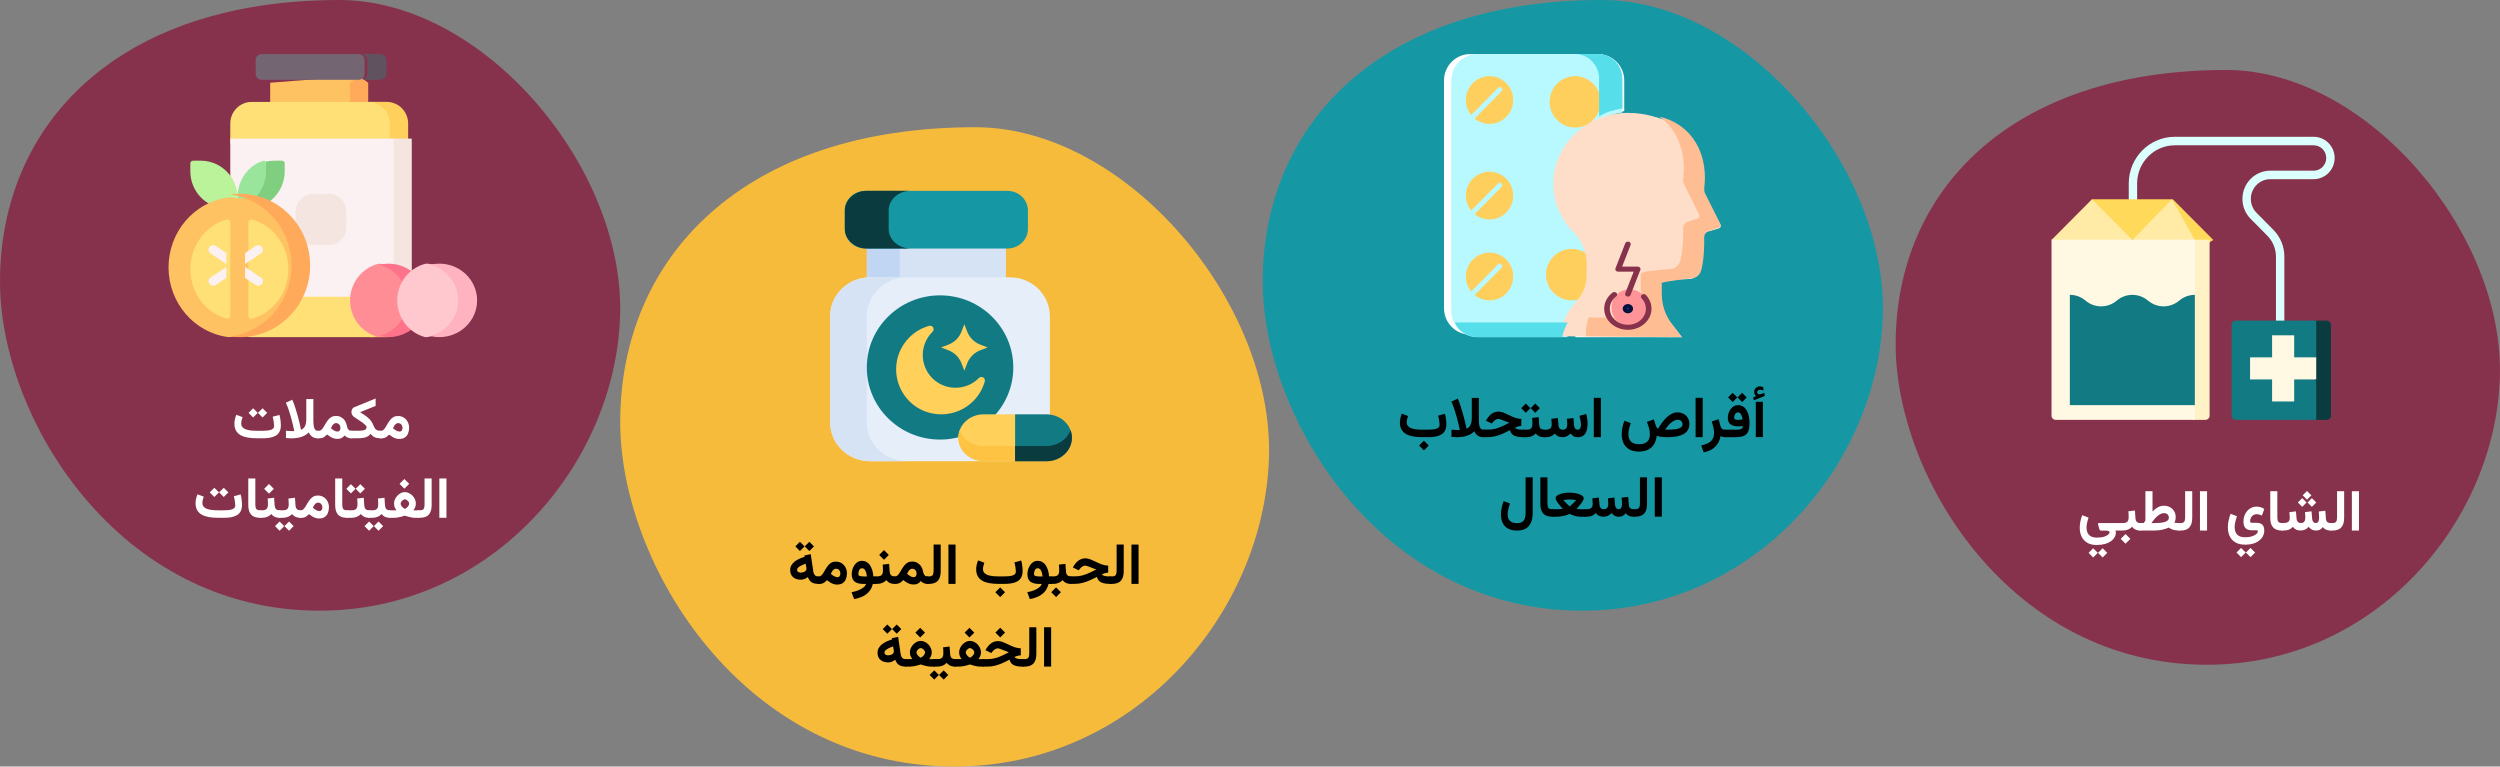 <?xml version="1.0" encoding="UTF-8"?>
<svg xmlns="http://www.w3.org/2000/svg" id="Ebene_1" version="1.1" viewBox="0 0 786 241">
  <rect x="0" y="0" width="786" height="241" fill="#808080" stroke="none"/>
  <defs>
    <style>
      .st0 {
        fill: #dbfffc;
      }

      .st1 {
        fill: #ffd05b;
      }

      .st2 {
        fill: #56dfeb;
      }

      .st3 {
        fill: #ffcf5e;
      }

      .st4 {
        fill: #b8f9ff;
      }

      .st5 {
        fill: #c0d6f2;
      }

      .st6 {
        fill: #ffc7ce;
      }

      .st7 {
        fill: #fff;
      }

      .st8 {
        fill: #ffb3c0;
      }

      .st9 {
        fill: #ff738a;
      }

      .st10 {
        fill: #ffd959;
      }

      .st11 {
        fill: #d5e3f4;
      }

      .st12 {
        fill: #ffeaa6;
      }

      .st13 {
        fill: #736572;
      }

      .st14 {
        fill: #1598a4;
      }

      .st15 {
        fill: #093b3f;
      }

      .st16 {
        fill: #615260;
      }

      .st17 {
        fill: #117a83;
      }

      .st18 {
        fill: #ffc344;
      }

      .st19 {
        fill: #ff8d95;
      }

      .st20 {
        fill: #ffd15b;
      }

      .st21 {
        fill: #fff2c7;
      }

      .st22 {
        fill: #ff9498;
      }

      .st23 {
        fill: #fcf1f2;
      }

      .st24 {
        fill: #e5eef9;
      }

      .st25 {
        fill: #ffe077;
      }

      .st26 {
        fill: #ffaa5a;
      }

      .st27 {
        fill: #9ae59c;
      }

      .st28 {
        fill: #fff8e3;
      }

      .st29 {
        fill: #01123f;
      }

      .st30 {
        fill: #f4e5e0;
      }

      .st31 {
        fill: #f7bb3c;
      }

      .st32 {
        fill: #baf39a;
      }

      .st33 {
        fill: #ffdec9;
      }

      .st34 {
        fill: #ffbd94;
      }

      .st35 {
        fill: #ffc263;
      }

      .st36 {
        fill: #87324c;
      }

      .st37 {
        fill: #80cf80;
      }
    </style>
  </defs>
  <g id="Group-3">
    <path id="Oval-Copy-4-4-Copy-4" class="st14" d="M497.44,192c54.27,0,93-46.05,94.52-92.65,1.52-46.6-42.78-99.35-88.26-99.35-69.74,0-106.7,39.05-106.7,88.56,0,43.07,37.25,103.44,100.44,103.44Z"></path>
    <g id="sore-throat-copy-2">
      <g id="Group">
        <path id="Path" class="st7" d="M535.65,56.11c0,.88-.14,2.41-.23,3.24-.06.6.06,1.19.34,1.72l5.15,9.57c.11.21.13.46.03.69-.09.22-.28.39-.51.46l-3.47,1c-.95.28-1.6,1.16-1.57,2.16.05,1.78.07,6.33-.98,10.15-.4,1.44-1.63,2.48-3.08,2.59-4.34.34-9.05.02-12.92-.89-.42-.1-.85.16-.95.59-.1.43.16.85.59.95,1.28.3,2.65.53,4.07.71v3.21c0,3.24,1.01,6.34,2.92,8.95l3.77,4.8h-33.53c.18-5.24,2.89-9.44,4.59-11.86,1.47-2.1,2.52-4.55,2.52-7.08v-3.81c0-3.67-1.34-7.09-3.76-9.65-3.92-4.14-6.08-9.56-6.08-15.27,0-12.21,9.89-22.15,22.04-22.15s21.05,8.01,21.05,19.94h0Z"></path>
        <path id="Path1" data-name="Path" class="st7" d="M454,25.28c0-4.56,3.69-8.28,8.24-8.28h40.18c4.54,0,8.24,3.71,8.24,8.28v9.43c0,.07.02.14.04.2-2.93.49-5.69,1.53-8.15,3,.96-1.3,1.57-2.81,1.75-4.43,0-.07,0-.14,0-.21.18-2.32-.5-4.59-1.94-6.42-1.52-1.93-3.69-3.16-6.13-3.45-5.02-.6-9.59,3.02-10.19,8.07-.34,2.89.7,5.63,2.59,7.55.01.02.02.03.03.05.02.02.04.02.05.04,1.35,1.34,3.12,2.28,5.13,2.57.05.02.1.03.15.03.33.04.66.05.99.05,1.15,0,2.29-.22,3.36-.64-4.53,4.33-7.36,10.43-7.36,17.19,0,6.12,2.31,11.93,6.52,16.37,1.2,1.27,2.09,2.78,2.65,4.44-1.32-.65-2.98-1-4.94-1h-.06c-5.06,0-9.18,4.14-9.18,9.22,0,4.57,3.25,8.4,7.69,9.1.07.02,1.26.27,2.69.27.1,0,.21-.01.32-.01-1.47,2.62-2.72,5.62-2.92,8.51h-31.51c-4.54,0-8.24-3.71-8.24-8.28V25.28h0Z"></path>
        <path id="Path2" data-name="Path" class="st7" d="M508.17,93.86c2.13-1.76,5.4-1.47,7.17.66,1.72,2.12,1.46,5.25-.63,7.04-2.11,1.81-5.3,1.56-7.1-.56-.87-1.03-1.3-2.34-1.19-3.68.11-1.35.73-2.57,1.75-3.45h0Z"></path>
        <path id="Path3" data-name="Path" class="st7" d="M498.68,83.78c-.31-.31-.81-.31-1.12,0l-8.33,8.37c-1.06-1.32-1.69-2.99-1.69-4.82,0-4.21,3.41-7.63,7.66-7.64h.05c2.35,0,4.26.58,5.38,1.64.01.01.03.02.05.03.09.62.15,1.24.15,1.88v3.81c0,2.2-.68,4.34-1.97,6.17-.39.55-.79,1.16-1.19,1.79-1.72.28-3.66-.12-3.72-.14-1.37-.22-2.59-.79-3.6-1.6l8.33-8.37c.31-.31.31-.81,0-1.12h0Z"></path>
        <path id="Path4" data-name="Path" class="st7" d="M498.98,28.69c-.31-.31-.81-.31-1.12,0l-8.63,8.67c-1.25-1.55-1.9-3.57-1.65-5.7.49-4.18,4.29-7.18,8.44-6.69,2.02.24,3.82,1.25,5.08,2.85,1.26,1.6,1.82,3.6,1.58,5.62,0,.06,0,.12,0,.18-.28,1.89-1.28,3.6-2.84,4.83-1.59,1.26-3.53,1.86-5.5,1.7-.03,0-.07-.01-.1-.02-1.48-.18-2.81-.78-3.89-1.66l8.63-8.67c.31-.31.31-.81,0-1.12h0Z"></path>
        <path id="Path5" data-name="Path" class="st7" d="M469.52,24.92c4.19,0,7.6,3.42,7.6,7.63s-3.41,7.64-7.6,7.64c-1.81,0-3.47-.64-4.78-1.71l8.63-8.67c.31-.31.31-.81,0-1.12-.31-.31-.81-.31-1.12,0l-8.63,8.67c-1.06-1.31-1.7-2.99-1.7-4.81,0-4.21,3.41-7.63,7.6-7.63h0Z"></path>
        <path id="Path6" data-name="Path" class="st7" d="M469.52,53.64c4.19,0,7.6,3.42,7.6,7.63s-3.41,7.64-7.6,7.64c-1.81,0-3.48-.64-4.78-1.71l8.63-8.67c.31-.31.31-.81,0-1.12-.31-.31-.81-.31-1.12,0l-8.63,8.67c-1.06-1.31-1.7-2.99-1.7-4.81,0-4.21,3.41-7.63,7.6-7.63Z"></path>
        <path id="Path7" data-name="Path" class="st7" d="M469.52,79.7c4.19,0,7.6,3.42,7.6,7.63s-3.41,7.64-7.6,7.64c-1.81,0-3.48-.64-4.78-1.71l8.63-8.67c.31-.31.31-.81,0-1.12-.31-.31-.81-.31-1.12,0l-8.63,8.67c-1.06-1.31-1.7-2.99-1.7-4.81,0-4.21,3.41-7.63,7.6-7.63Z"></path>
      </g>
      <path id="Path8" data-name="Path" class="st4" d="M456.29,25.28c0-4.56,3.7-8.28,8.24-8.28h37.28c4.55,0,8.24,3.71,8.24,8.28,0,0,.02,10.02.04,10.08-2.94.49-5.33,1.08-7.8,2.56-2.63,2.28-1.94,1.35-4.21,3.21-4.53,4.33-7.37,10.43-7.37,17.19,0,6.12,1.62,11.59,5.82,16.02,1.2,1.27,2.53,2.63,3.09,4.29,3.96,12.36-5.5,17.54-6.86,27.37h-28.24c-4.55,0-8.24-3.71-8.24-8.28V25.28Z"></path>
      <path id="Path9" data-name="Path" class="st3" d="M487.88,91.44c-.69-.84-1.21-1.82-1.52-2.9-.59-2.08-.33-4.27.74-6.15,1.07-1.89,2.81-3.25,4.92-3.84,4.34-1.21,9.15,1.41,8.64,5.59,0,.02.02.02.02.04,0,.07,0,.14,0,.21.53,2.1.2,4.27-.93,6.13-1.1,1.81-1.38,3.1-3.44,3.64-2.06.54-4.22.27-6.08-.76-.41-.23-.8-.49-1.16-.78l-1.2-1.18Z"></path>
      <path id="Path10" data-name="Path" class="st33" d="M534.16,55.55c0,.89-.15,2.43-.24,3.26-.06.6.06,1.2.36,1.73l5.47,9.62c.12.21.13.47.04.69-.1.22-.3.39-.54.46l-3.69,1.01c-1.01.28-1.7,1.17-1.66,2.17.06,1.79.07,6.37-1.04,10.21-.42,1.45-1.74,2.49-3.28,2.61-4.62.35-12.5,1.46-10.99,1.64v3.22c0,3.26,1.07,6.38,3.11,9.01l4.14,4.82-34.54-.27c-.65-6.2,3.31-9.49,5.12-11.93,1.57-2.11,2.4-4.58,2.4-7.12v-3.84c0-3.69-1.42-7.14-4-9.71-4.17-4.16-6.46-9.62-6.46-15.36,0-12.28,10.51-22.28,23.44-22.28s22.38,8.06,22.38,20.06h0Z"></path>
      <path id="Path11" data-name="Path" class="st3" d="M468.31,23.94c4.1,0,7.44,3.37,7.44,7.51s-3.34,7.51-7.44,7.51c-1.77,0-3.4-.63-4.68-1.68l8.45-8.54c.3-.3.3-.8,0-1.1-.3-.3-.79-.3-1.09,0l-8.45,8.54c-1.04-1.29-1.67-2.94-1.67-4.73,0-4.14,3.34-7.51,7.44-7.51h0Z"></path>
      <path id="Path12" data-name="Path" class="st3" d="M468.31,53.99c4.1,0,7.44,3.37,7.44,7.51s-3.34,7.51-7.44,7.51c-1.77,0-3.4-.63-4.68-1.68l8.45-8.54c.3-.3.3-.8,0-1.1-.3-.3-.79-.3-1.09,0l-8.45,8.54c-1.04-1.29-1.67-2.94-1.67-4.73,0-4.14,3.34-7.51,7.44-7.51Z"></path>
      <path id="Path13" data-name="Path" class="st3" d="M468.31,79.42c4.1,0,7.44,3.37,7.44,7.51s-3.34,7.51-7.44,7.51c-1.77,0-3.4-.63-4.68-1.68l8.45-8.54c.3-.3.3-.8,0-1.1-.3-.3-.79-.3-1.09,0l-8.45,8.54c-1.04-1.29-1.67-2.94-1.67-4.73,0-4.14,3.34-7.51,7.44-7.51Z"></path>
      <path id="Path14" data-name="Path" class="st3" d="M488.99,37.12c-.68-.84-1.19-1.82-1.49-2.9-.58-2.08-.33-4.26.72-6.15,1.05-1.89,2.76-3.25,4.82-3.83,4.26-1.21,8.7,1.3,9.91,5.59,0,.01.02.02.02.04,0,.07,0,.14,0,.21.52,2.1.2,4.27-.91,6.12-1.08,1.81-2.78,3.09-4.8,3.64-2.02.54-4.14.27-5.97-.76-.41-.23-.78-.49-1.13-.78l-1.18-1.18Z"></path>
      <path id="Path15" data-name="Path" class="st34" d="M540.91,70.47l-4.77-9.54c-.26-.53-.38-1.12-.32-1.71.08-.84.21-2.35.21-3.23,0-10.05-5.6-17.32-14.36-19.33,4.86,3.43,7.73,9.2,7.73,16.41,0,.88-.14,2.41-.22,3.23-.05.59.06,1.19.32,1.71l4.76,9.54c.11.21.12.46.04.69-.09.22-.26.38-.47.45l-3.21,1c-.88.28-1.47,1.16-1.45,2.15.05,1.77.06,6.32-.91,10.12-.36,1.43-1.51,2.47-2.86,2.58-4.01.35-9.44.67-9.57,1.63v3.19c0,3.23.5,4.69,1.42,6.56.97,1.74-.27,3.89-2.23,3.89h-15.54c-.63,1.63-1.01,3.56-.8,5.92l30.08.27-3.61-4.78c-.04-.06-.08-.12-.11-.18-.12-.18-.24-.37-.35-.56-.13-.22-.25-.44-.37-.66h0c-1.22-2.28-1.86-4.85-1.86-7.52v-3.19c-1.31-.18,5.55-1.28,9.57-1.63,1.34-.12,2.49-1.15,2.86-2.58.96-3.81.95-8.35.9-10.12-.03-.99.57-1.87,1.45-2.15l3.21-1c.22-.07.39-.24.47-.46.09-.22.08-.47-.03-.68h0Z"></path>
      <path id="Path16" data-name="Path" class="st2" d="M510.09,34.09c-2.68.46-4.87,1.01-7.12,2.38-.07.07-.14.12-.21.18,0-4.1-.02-11.95-.02-11.95,0-4.25-3.38-7.7-7.53-7.7h7.32c4.15,0,7.53,3.45,7.53,7.7,0,0,.02,9.32.03,9.39Z"></path>
      <path id="Path17" data-name="Path" class="st2" d="M492.92,101.38c-.81,1.43-1.46,2.94-1.74,4.62h-26.35c-3.5,0-6.47-1.95-7.39-4.62h35.49Z"></path>
      <path id="Path18" data-name="Path" class="st22" d="M508.66,92.29c2.42-2.02,6.14-1.68,8.15.76,1.96,2.44,1.66,6.04-.71,8.09-2.4,2.08-6.03,1.79-8.08-.65-.99-1.18-1.47-2.69-1.35-4.24.12-1.55.83-2.95,1.99-3.96h0Z"></path>
      <g id="Group1" data-name="Group">
        <g>
          <path id="Shape" class="st29" d="M511.81,98.5c-.9,0-1.63-.65-1.63-1.45s.73-1.45,1.63-1.45,1.63.65,1.63,1.45-.73,1.45-1.63,1.45ZM511.81,96.92c-.08,0-.15.06-.15.13s.07.13.15.13.15-.06.15-.13-.07-.13-.15-.13Z"></path>
          <path id="Path19" data-name="Path" class="st36" d="M511.81,103.69c-2.11,0-4.2-.79-5.67-2.33-2.67-2.78-2.29-6.98.83-9.36.37-.28.93-.24,1.25.09.32.33.27.83-.1,1.12-2.38,1.81-2.66,5.01-.63,7.13,2.03,2.12,5.62,2.37,7.99.56,2.38-1.81,2.66-5.01.63-7.13-.32-.33-.27-.83.1-1.12.37-.28.93-.24,1.25.09,2.66,2.79,2.29,6.98-.83,9.36-1.4,1.07-3.12,1.59-4.83,1.59h0Z"></path>
        </g>
        <path id="Path20" data-name="Path" class="st36" d="M511.81,93.26c-.1,0-.2-.01-.29-.04-.46-.14-.71-.59-.55-1.01l2.66-6.8h-4.89c-.29,0-.56-.12-.72-.33-.17-.21-.21-.48-.11-.72l3.07-7.87c.16-.41.67-.63,1.13-.49.46.14.71.59.55,1.01l-2.66,6.82h4.89c.29,0,.56.12.72.33.17.21.21.48.11.72l-3.07,7.85c-.13.33-.47.53-.84.53Z"></path>
      </g>
    </g>
  </g>
  <g id="Group-6">
    <path id="Oval-Copy-4-2-Copy-8" class="st31" d="M300.07,241c56.78,0,97.3-48.21,98.89-97,1.59-48.79-44.75-104-92.33-104-72.96,0-111.63,40.88-111.63,92.71,0,45.09,38.96,108.29,105.07,108.29Z"></path>
    <g id="sleeping-pills-copy-2">
      <polygon id="Path21" data-name="Path" class="st11" points="272.52 74.73 316.27 74.73 316.27 88.33 272.52 88.33 272.52 74.73"></polygon>
      <polygon id="Path22" data-name="Path" class="st5" points="272.52 74.73 282.88 74.73 282.88 88.33 272.52 88.33 272.52 74.73"></polygon>
      <path id="Path23" data-name="Path" class="st24" d="M317.58,87.2h-44.08c-6.91,0-12.51,5.48-12.51,12.24v33.32c0,6.76,5.6,12.24,12.51,12.24h44.08c6.91,0,12.51-5.48,12.51-12.24v-33.32c0-6.76-5.6-12.24-12.51-12.24Z"></path>
      <path id="Path24" data-name="Path" class="st11" d="M285.18,145h-11.52c-6.99,0-12.66-5.48-12.66-12.24v-33.32c0-6.76,5.67-12.24,12.66-12.24h11.52c-6.99,0-12.66,5.48-12.66,12.24v33.32c0,6.76,5.67,12.24,12.66,12.24Z"></path>
      <ellipse id="Oval" class="st17" cx="295.55" cy="115.53" rx="23.03" ry="22.67"></ellipse>
      <g id="Group2" data-name="Group">
        <path id="Path25" data-name="Path" class="st20" d="M319.15,130.27l3.1,8.31-3.1,6.42h-9.83c-2.21,0-4.22-.83-5.67-2.16-1.45-1.34-2.35-3.18-2.35-5.21,0-4.07,3.59-7.37,8.02-7.37h9.83Z"></path>
        <path id="Path26" data-name="Path" class="st18" d="M322.25,138.58l-3.1,6.42h-9.83c-2.21,0-4.22-.83-5.67-2.16-1.45-1.34-2.35-3.18-2.35-5.21,0-.83.15-1.63.43-2.38.4,1.07,1.06,2.04,1.92,2.83,1.45,1.33,3.46,2.16,5.67,2.16h9.83l2.1-4.35,1,2.69Z"></path>
        <path id="Path27" data-name="Path" class="st17" d="M328.98,145h-9.83v-14.73h9.83c2.21,0,4.22.82,5.67,2.16,1.45,1.33,2.35,3.17,2.35,5.21,0,4.07-3.59,7.37-8.02,7.37Z"></path>
        <path id="Path28" data-name="Path" class="st15" d="M337,137.63c0,4.07-3.59,7.37-8.02,7.37h-9.83v-4.76h9.83c3.52,0,6.51-2.09,7.59-4.99.28.75.43,1.55.43,2.38h0Z"></path>
      </g>
      <path id="Path29" data-name="Path" class="st14" d="M316.7,60h-44.62c-3.58,0-6.48,2.77-6.48,6.18v5.78c0,3.41,2.9,6.18,6.48,6.18h44.62c3.58,0,6.48-2.77,6.48-6.18v-5.78c0-3.41-2.9-6.18-6.48-6.18Z"></path>
      <path id="Path30" data-name="Path" class="st15" d="M286.33,78.13h-13.78c-3.83,0-6.94-2.77-6.94-6.18v-5.78c0-3.41,3.11-6.18,6.94-6.18h13.78c-3.83,0-6.94,2.77-6.94,6.18v5.78c0,3.41,3.11,6.18,6.94,6.18Z"></path>
      <g id="Group3" data-name="Group">
        <path id="Path31" data-name="Path" class="st20" d="M285.96,126.21c5.57,5.48,14.63,5.4,20.11-.18,1.74-1.77,2.92-3.88,3.54-6.11.31-1.1-1.05-1.88-1.85-1.07-.03.03-.06.06-.08.08-4.03,4.01-10.64,3.97-14.62-.09-3.95-4.02-3.93-10.48.07-14.48.02-.02.04-.04.06-.06.82-.8.03-2.16-1.07-1.85-2.28.63-4.43,1.84-6.22,3.63-5.57,5.56-5.54,14.59.07,20.12h0Z"></path>
        <path id="Path32" data-name="Path" class="st20" d="M308.19,110.13l2.32-.89-2.32-.89c-1.89-.73-3.38-2.21-4.11-4.1l-.89-2.32-.89,2.32c-.73,1.89-2.22,3.37-4.11,4.1l-2.32.89,2.32.89c1.89.73,3.38,2.21,4.11,4.1l.89,2.32.89-2.32c.73-1.89,2.22-3.37,4.11-4.1Z"></path>
      </g>
    </g>
  </g>
  <g id="Group-7">
    <path id="Oval-Copy-4-4-Copy-5" class="st36" d="M100.44,192c54.27,0,93-46.05,94.52-92.65C196.48,52.75,152.19,0,106.7,0,36.96,0,0,39.05,0,88.56c0,43.07,37.25,103.44,100.44,103.44Z"></path>
    <g id="vitamins-copy-2">
      <polygon id="Path33" data-name="Path" class="st35" points="111.08 23.94 84.95 26.02 84.95 32.26 111.08 34.34 113.48 29.7 111.08 23.94"></polygon>
      <polygon id="Path34" data-name="Path" class="st26" points="115.76 26.02 115.76 32.26 112.91 34.34 110.06 32.26 110.06 26.02 112.91 23.94 115.76 26.02"></polygon>
      <path id="Path35" data-name="Path" class="st25" d="M117.02,106h-37.89c-3.72,0-6.73-3.05-6.73-6.81l7.61-25.95-7.61-28.55v-5.84c0-3.76,3.01-6.81,6.73-6.81h37.89c3.72,0,6.73,3.05,6.73,6.81v60.35c0,3.76-3.01,6.81-6.73,6.81Z"></path>
      <path id="Path36" data-name="Path" class="st1" d="M128.32,38.84v5.84l-3.09,25.7,3.09,22.97v5.84c0,3.76-3.03,6.81-6.76,6.81h-5.79c3.73,0,6.76-3.05,6.76-6.81v-5.84l2.7-18.69-2.7-29.98v-5.84c0-3.76-3.03-6.81-6.76-6.81h5.79c3.73,0,6.76,3.05,6.76,6.81h0Z"></path>
      <polygon id="Path37" data-name="Path" class="st23" points="129.46 93.29 72.4 93.29 72.4 43.58 124.04 43.58 129.46 93.29"></polygon>
      <polygon id="Path38" data-name="Path" class="st30" points="123.75 43.58 129.46 43.58 129.46 93.29 123.75 93.29 123.75 43.58"></polygon>
      <path id="Path39" data-name="Path" class="st30" d="M103.28,77.1h-4.7c-3.11,0-5.64-2.56-5.64-5.71v-4.76c0-3.15,2.52-5.71,5.64-5.71h4.7c3.11,0,5.64,2.56,5.64,5.71v4.76c0,3.15-2.52,5.71-5.64,5.71h0Z"></path>
      <path id="Path40" data-name="Path" class="st32" d="M60.67,50.52h2.47c6.37,0,11.54,5.23,11.54,11.69v3.34h-3.3c-6.37,0-11.54-5.23-11.54-11.69v-2.5c0-.46.37-.83.82-.83h0Z"></path>
      <path id="Path41" data-name="Path" class="st27" d="M84.92,51.14c-.88,0-1.96-.62-1.96-.62-4.75,1.27-8.28,5.99-8.28,11.61v3.41h.72c5.99,0,9.55-5.35,9.55-11.95l-.03-2.46Z"></path>
      <path id="Path42" data-name="Path" class="st37" d="M89.52,51.36v2.5c0,6.45-5.17,11.69-11.54,11.69h-3.3v-.29c5.14-1.18,8.98-5.83,8.98-11.4v-2.5c0-.19-.06-.37-.17-.51.87-.21,1.79-.33,2.73-.33h2.47c.45,0,.82.37.82.84h0Z"></path>
      <path id="Path43" data-name="Path" class="st35" d="M74.93,105.67c-.97,0-2.36.43-3.3.31-10.52-1.44-18.64-10.71-18.64-21.93s8.12-20.5,18.64-21.94c.93-.13,2.09.21,3.06.21,11.87,0,19.39,9.5,19.39,21.72s-7.28,21.63-19.15,21.63Z"></path>
      <path id="Path44" data-name="Path" class="st26" d="M97.51,83.46c0,6.22-2.48,11.86-6.49,15.94-4.01,4.08-9.55,6.6-15.67,6.6-1,0-1.98-.07-2.94-.2,4.94-.67,9.37-2.99,12.73-6.4,4.01-4.08,6.49-9.71,6.49-15.94s-2.48-11.86-6.49-15.94c-3.36-3.41-7.78-5.74-12.73-6.4.96-.13,1.94-.2,2.94-.2,6.12,0,11.66,2.52,15.67,6.6,4.01,4.08,6.49,9.71,6.49,15.94h0Z"></path>
      <path id="Path45" data-name="Path" class="st13" d="M112.73,17h-30.45c-1.04,0-1.89.8-1.89,1.8v4.49c0,.99.85,1.8,1.89,1.8h30.45c1.04,0,1.89-.8,1.89-1.8v-4.49c0-.99-.85-1.8-1.89-1.8h0Z"></path>
      <path id="Path46" data-name="Path" class="st16" d="M121.47,18.8v4.49c0,.99-.89,1.8-2,1.8h-5.99c1.1,0,2-.81,2-1.8v-4.49c0-.99-.89-1.8-2-1.8h5.99c1.1,0,2,.81,2,1.8h0Z"></path>
      <path id="Path47" data-name="Path" class="st25" d="M59.85,84.62c0-4.45,1.71-8.47,4.49-11.39,1.89-1.98,4.26-3.45,6.92-4.18.58-.16,1.15.31,1.15.94v29.26c0,.63-.57,1.1-1.15.94-2.66-.74-5.03-2.2-6.92-4.18-2.77-2.91-4.49-6.94-4.49-11.39Z"></path>
      <path id="Path48" data-name="Path" class="st25" d="M90.66,84.62c0-4.45-1.71-8.47-4.49-11.39-1.89-1.98-4.26-3.45-6.92-4.18-.58-.16-1.15.31-1.15.94v29.26c0,.63.57,1.1,1.15.94,2.66-.74,5.03-2.2,6.92-4.18,2.77-2.91,4.49-6.94,4.49-11.39Z"></path>
      <path id="Path49" data-name="Path" class="st19" d="M121.89,105.34c-1.02,0-2.01.86-2.96.62-5.1-1.32-8.87-5.97-8.87-11.51s3.77-10.19,8.87-11.51c.95-.24,1.94.62,2.96.62,6.53,0,9.86,4.33,9.86,10.9s-3.32,10.9-9.86,10.9h0Z"></path>
      <path id="Path50" data-name="Path" class="st9" d="M134.02,94.44c0,3.19-1.33,6.08-3.48,8.17-2.15,2.09-5.12,3.38-8.39,3.38-1.02,0-2.02-.13-2.97-.36,2.08-.52,3.95-1.58,5.43-3.02,2.15-2.09,3.48-4.98,3.48-8.17s-1.33-6.08-3.48-8.17c-1.48-1.44-3.34-2.5-5.43-3.02.95-.24,1.94-.36,2.97-.36,3.28,0,6.24,1.29,8.39,3.38,2.15,2.09,3.48,4.98,3.48,8.17Z"></path>
      <path id="Path51" data-name="Path" class="st6" d="M133.63,105.98c-5.02-1.32-8.73-5.97-8.73-11.51s3.71-10.19,8.73-11.51c.93-.24,1.91.22,2.91.22,4.75.44,7.76,4.73,7.76,11.29-.19,10.02-9.74,11.76-10.67,11.51h0Z"></path>
      <path id="Path52" data-name="Path" class="st8" d="M150,94.44c0,3.19-1.33,6.08-3.48,8.17-2.15,2.09-5.12,3.38-8.39,3.38-1.02,0-2.02-.13-2.97-.36,2.08-.52,3.95-1.58,5.43-3.02,2.15-2.09,3.48-4.98,3.48-8.17s-1.33-6.08-3.48-8.17c-1.48-1.44-3.34-2.5-5.43-3.02.95-.24,1.94-.36,2.97-.36,3.28,0,6.24,1.29,8.39,3.38,2.15,2.09,3.48,4.98,3.48,8.17Z"></path>
      <g id="Group4" data-name="Group">
        <path id="Path53" data-name="Path" class="st23" d="M71.17,83.92v3.43l-3.3,2.21c-.26.17-.55.25-.84.25-.46,0-.92-.21-1.21-.6-.47-.64-.31-1.51.36-1.96l4.99-3.34Z"></path>
        <path id="Path54" data-name="Path" class="st23" d="M82.4,89.22c-.29.39-.74.6-1.21.6-.29,0-.58-.08-.84-.25l-3.3-2.21v-3.43l4.99,3.34c.67.44.83,1.32.36,1.96h0Z"></path>
        <path id="Path55" data-name="Path" class="st23" d="M82.04,79.66l-4.99,3.34v-3.43l3.3-2.21c.66-.45,1.58-.29,2.05.35.47.64.31,1.51-.36,1.96Z"></path>
        <path id="Path56" data-name="Path" class="st23" d="M71.17,79.57v3.43l-4.99-3.34c-.67-.44-.83-1.32-.36-1.96.46-.64,1.38-.79,2.05-.35l3.3,2.21Z"></path>
      </g>
    </g>
  </g>
  <g id="Group-2">
    <path id="Oval-Copy-4-Copy-2" class="st36" d="M693.86,209c52.88,0,90.62-44.85,92.1-90.24,1.48-45.39-41.68-96.76-86-96.76-67.96,0-103.97,38.03-103.97,86.25,0,41.94,36.29,100.75,97.86,100.75Z"></path>
    <g id="herbal-tea-copy-2">
      <path id="Path57" data-name="Path" class="st0" d="M718.19,101.95h-2.63v-21.24c0-2.49-.96-4.83-2.7-6.59l-5.27-5.33c-1.66-1.67-2.57-3.9-2.57-6.27,0-4.89,3.93-8.86,8.77-8.86h13.63c2.18,0,3.95-1.79,3.95-3.99s-1.77-3.99-3.95-3.99h-43.65c-6.54,0-11.86,5.38-11.86,11.98v6.66h-2.63v-6.66c0-8.08,6.5-14.65,14.49-14.65h43.65c3.63,0,6.59,2.99,6.59,6.66s-2.95,6.66-6.59,6.66h-13.63c-3.38,0-6.13,2.78-6.13,6.2,0,1.66.64,3.21,1.8,4.38l5.27,5.33c2.24,2.26,3.47,5.27,3.47,8.47v21.24Z"></path>
      <polygon id="Path58" data-name="Path" class="st10" points="657.71 62.65 683.14 62.65 683.14 75.36 657.71 75.36 657.71 62.65"></polygon>
      <polygon id="Path59" data-name="Path" class="st10" points="695.86 75.44 683.14 83.45 683.14 62.65 695.86 75.44"></polygon>
      <polygon id="Path60" data-name="Path" class="st12" points="682.85 62.65 690.08 75.44 682.85 83.45 670.43 75.44 682.85 62.65"></polygon>
      <polygon id="Path61" data-name="Path" class="st12" points="670.43 75.44 657.71 83.45 645 75.44 657.71 62.65 670.43 75.44"></polygon>
      <path id="Path62" data-name="Path" class="st21" d="M694.7,75.36v55.31c0,.73-.59,1.33-1.32,1.33h-3.96l-13.21-28.32,13.21-28.32h5.28Z"></path>
      <path id="Path63" data-name="Path" class="st28" d="M690.08,75.36v16.85l-7.89,17.24,7.89,17.24v5.31h-43.76c-.73,0-1.32-.59-1.32-1.33v-55.31h45.08Z"></path>
      <path id="Path64" data-name="Path" class="st17" d="M650.78,92.7c1.74,0,3.49.6,4.91,1.81,2.85,2.41,6.97,2.41,9.82,0s6.97-2.41,9.82,0c2.85,2.41,6.97,2.41,9.82,0,1.43-1.21,3.17-1.81,4.91-1.81v34.68h-39.3v-34.68Z"></path>
      <path id="Path65" data-name="Path" class="st15" d="M731.5,132h-4.05l-10.79-15.6,10.79-15.6h4.05c.74,0,1.35.58,1.35,1.3v28.61c0,.72-.6,1.3-1.35,1.3Z"></path>
      <path id="Path66" data-name="Path" class="st17" d="M728.22,132h-25.26c-.73,0-1.33-.58-1.33-1.3v-28.61c0-.72.6-1.3,1.33-1.3h25.26v12.14l-2.66,3.47,2.66,3.47v12.14Z"></path>
      <polygon id="Path67" data-name="Path" class="st28" points="728.22 112.35 721.29 112.35 721.29 105.42 714.35 105.42 714.35 112.35 707.42 112.35 707.42 119.29 714.35 119.29 714.35 126.22 721.29 126.22 721.29 119.29 728.22 119.29 728.22 112.35"></polygon>
    </g>
  </g>
  <g id="_الشاي-الطبي" data-name="الشاي-الطبي">
    <polygon id="Path68" data-name="Path" class="st7" points="741.66 154.44 739.43 154.44 739.43 166.8 741.66 166.8 741.66 154.44"></polygon>
    <path id="Path69" data-name="Path" class="st7" d="M732.63,164.45v2.36h.65c1.3,0,2.25-.34,2.84-1.01s.88-1.67.88-2.99v-8.37h-2.23v8.2c0,.59-.09,1.04-.27,1.35s-.58.46-1.21.46h-.66Z"></path>
    <path id="Shape1" data-name="Shape" class="st7" d="M725.33,154.36l-1.37,1.37,1.37,1.37,1.37-1.37-1.37-1.37ZM726.86,156.61l-1.37,1.37,1.37,1.37,1.37-1.37-1.37-1.37ZM723.81,156.61l-1.37,1.37,1.37,1.37,1.37-1.37-1.37-1.37ZM728.14,166.81c.52,0,.95-.1,1.3-.31s.64-.47.87-.8c.22.35.54.62.95.81s.9.29,1.45.29h.23v-2.36h-.25c-.31,0-.57-.06-.77-.17s-.36-.28-.47-.49-.17-.47-.19-.78l-.18-2.43-2.06.25c.03.36.05.73.07,1.09s.03.65.03.87c0,.32-.03.6-.1.85s-.17.45-.32.59-.34.22-.59.22c-.26,0-.48-.07-.65-.2s-.3-.31-.38-.53-.14-.46-.15-.72l-.18-2.23-2.06.25c.02.22.04.45.05.69s.03.45.04.64.01.33.01.42c0,.54-.11.95-.33,1.24s-.58.44-1.1.44c-.28,0-.52-.06-.71-.19s-.34-.3-.44-.52-.16-.46-.18-.73l-.18-2.23-2.06.25c.02.22.03.45.05.69l.04.63c.01.19.02.33.02.42,0,.63-.16,1.07-.47,1.31s-.81.36-1.47.36h-.63v2.36h.62c.7,0,1.29-.1,1.76-.31s.86-.49,1.18-.84c.25.35.57.63.96.84s.9.31,1.51.31c.5,0,.97-.11,1.4-.32s.79-.5,1.1-.85c.24.34.55.62.92.84s.83.33,1.35.33Z"></path>
    <path id="Path70" data-name="Path" class="st7" d="M713.77,154.44v8.36c0,1.35.3,2.35.89,3.01s1.53.99,2.8.99h.21v-2.36h-.21c-.58,0-.97-.14-1.17-.41s-.3-.74-.3-1.4v-8.19h-2.23Z"></path>
    <path id="Shape2" data-name="Shape" class="st7" d="M707.56,172.27l-1.45,1.44,1.45,1.46,1.45-1.46-1.45-1.44ZM704.59,172.27l-1.43,1.44,1.43,1.46,1.47-1.46-1.47-1.44ZM705.88,171.24c1.3,0,2.4-.2,3.29-.61s1.57-.94,2.03-1.62.69-1.41.69-2.21c0-.47-.08-.9-.23-1.26s-.41-.65-.78-.86-.88-.31-1.52-.31h-1.33c-.19,0-.33-.03-.44-.09s-.15-.18-.15-.35c0-.43.08-.82.25-1.16s.4-.61.72-.81.69-.3,1.12-.3c.24,0,.5.03.76.1s.55.18.85.33l.75-2.07c-.35-.25-.73-.44-1.14-.56s-.82-.18-1.23-.18c-.64,0-1.22.13-1.73.38s-.96.6-1.32,1.04-.65.94-.84,1.49-.29,1.14-.29,1.74.08,1.07.23,1.44.36.65.62.85.55.33.87.4.64.1.97.1h1.42c.15,0,.26.03.32.1s.09.15.09.26c0,.18-.08.37-.25.58s-.41.41-.74.6-.74.35-1.24.47-1.08.18-1.73.18c-.85,0-1.52-.14-2-.43s-.83-.67-1.03-1.15-.3-1.01-.3-1.58c0-.52.07-1.07.21-1.66s.31-1.19.52-1.79l-2-.77c-.28.71-.49,1.44-.64,2.17s-.22,1.44-.22,2.12c0,1.03.19,1.95.58,2.76s.98,1.46,1.78,1.94,1.84.72,3.11.72Z"></path>
    <polygon id="Path71" data-name="Path" class="st7" points="693.9 154.44 691.67 154.44 691.67 166.8 693.9 166.8 693.9 154.44"></polygon>
    <path id="Path72" data-name="Path" class="st7" d="M684.87,164.45v2.36h.65c1.3,0,2.25-.34,2.84-1.01s.88-1.67.88-2.99v-8.37h-2.23v8.2c0,.59-.09,1.04-.27,1.35s-.58.46-1.21.46h-.66Z"></path>
    <path id="Shape3" data-name="Shape" class="st7" d="M680.37,161.33c.44,0,.8.13,1.09.39s.43.61.43,1.03c0,.34-.12.63-.35.85s-.55.39-.97.52-.9.21-1.45.26-1.15.07-1.79.07h-.92c.28-.42.58-.82.9-1.2s.64-.71.98-.99.68-.51,1.03-.68.69-.25,1.04-.25ZM680.32,159.01c-.34,0-.67.04-.98.12s-.61.2-.9.36-.57.35-.85.57-.56.48-.84.76v-6.39h-2.23v9.22c-.09.13-.18.26-.26.39s-.17.26-.26.4h-1.28v2.36h4.54c.91,0,1.76-.09,2.54-.26s1.47-.39,2.05-.67c.36.26.79.48,1.29.65s1.1.27,1.81.27h.25v-2.36h-.25c-.21,0-.4,0-.57-.01s-.31-.02-.43-.03-.23-.03-.33-.04c.15-.23.25-.51.32-.85s.1-.64.1-.92c0-.69-.16-1.31-.48-1.85s-.76-.96-1.32-1.27-1.2-.46-1.93-.46Z"></path>
    <path id="Shape4" data-name="Shape" class="st7" d="M664.8,164.45v2.36h2.03v-2.36h-2.03ZM669.16,160.75c.03.3.05.61.07.92s.02.63.02.96c0,.61-.13,1.06-.39,1.36s-.72.45-1.38.45h-.83v2.36h.83c.55,0,1.08-.1,1.58-.31s.92-.5,1.26-.87c.18.24.39.44.63.62s.52.31.84.41.67.15,1.07.15h.19v-2.36h-.18c-.33,0-.6-.06-.81-.18s-.37-.3-.48-.53-.17-.5-.19-.8l-.17-2.43-2.06.25ZM668.27,167.9l-1.52,1.52,1.52,1.52,1.52-1.52-1.52-1.52Z"></path>
    <path id="Shape5" data-name="Shape" class="st7" d="M659.34,171.33c.94,0,1.78-.11,2.51-.32s1.35-.51,1.85-.87.88-.79,1.14-1.26.39-.96.39-1.47c0-.1,0-.19-.02-.27s-.04-.19-.09-.32h0v-2.36h-5.2c-.18,0-.28.04-.31.11s-.02.18.03.33l.34,1.27c.06.2.12.36.18.47s.2.18.43.18h1.36c.45,0,.78.05.99.14s.31.24.31.46c0,.16-.13.36-.4.62s-.69.48-1.27.68-1.33.3-2.25.3c-.85,0-1.52-.14-2-.43s-.83-.67-1.03-1.15-.3-1.01-.3-1.58c0-.42.05-.89.16-1.41s.27-1.09.48-1.71l-2-.77c-.28.73-.47,1.43-.59,2.1s-.18,1.29-.18,1.87c0,1.03.19,1.95.58,2.76s.98,1.46,1.78,1.94,1.84.72,3.11.72ZM661.07,172.37l-1.45,1.44,1.45,1.46,1.45-1.46-1.45-1.44ZM658.09,172.37l-1.43,1.44,1.43,1.46,1.47-1.46-1.47-1.44Z"></path>
  </g>
  <g id="_أقراص-استحلاب-السعال" data-name="أقراص-استحلاب-السعال">
    <path id="Shape6" data-name="Shape" d="M552.15,124.55l-.92.35.15.96,3.47-1.37-.14-.99-1.25.46s-.02.01-.04.01-.02,0-.04,0c-.31.04-.54,0-.69-.15s-.23-.29-.24-.46c0-.28.1-.48.3-.62s.42-.21.65-.21c.17,0,.34.02.5.06s.33.1.51.2v-1.01c-.18-.1-.36-.18-.52-.23s-.37-.08-.61-.08c-.46,0-.87.17-1.23.5s-.54.76-.54,1.28c0,.32.06.57.17.76s.27.37.47.54ZM554.25,126.33h-2.23v11.11h2.23v-11.11Z"></path>
    <path id="Shape7" data-name="Shape" d="M547.72,123.5l-1.45,1.44,1.45,1.46,1.45-1.46-1.45-1.44ZM544.74,123.5l-1.43,1.44,1.43,1.46,1.47-1.46-1.47-1.44ZM546.5,132.02c-.36,0-.67-.05-.91-.14s-.36-.3-.36-.63c0-.23.04-.47.13-.72s.22-.46.4-.63.4-.26.67-.26c.23,0,.42.07.59.21s.3.32.42.54.21.46.29.72.13.5.16.73c-.23.05-.46.09-.69.12s-.47.04-.7.04ZM545.55,135.09h-3.32v2.36h3.22c.8,0,1.49-.06,2.07-.18s1.06-.34,1.43-.66.65-.77.83-1.34.27-1.32.27-2.22c0-.69-.06-1.37-.19-2.05s-.34-1.28-.62-1.82-.65-.98-1.11-1.31-1.01-.49-1.67-.49c-.5,0-.96.12-1.36.35s-.74.55-1.02.94-.5.82-.64,1.29-.22.94-.22,1.41c0,.94.29,1.63.88,2.06s1.39.64,2.42.64c.25,0,.5-.01.75-.04s.48-.07.7-.12c0,.36-.09.62-.28.79s-.45.28-.8.33-.79.08-1.33.08Z"></path>
    <path id="Path73" data-name="Path" d="M542.32,137.45h.23v-2.36h-.33c-.39,0-.69-.12-.9-.37-.21-.24-.37-.57-.47-.97l-.5-1.96-2.19.72c.19.57.37,1.18.52,1.82s.23,1.23.23,1.75c0,.78-.16,1.43-.47,1.95s-.78.94-1.38,1.26-1.34.58-2.21.77l.8,2.16c1.04-.2,1.92-.54,2.66-1.01s1.32-1.06,1.76-1.76.73-1.49.87-2.36c.16.1.36.18.6.25s.5.1.79.1Z"></path>
    <polygon id="Path74" data-name="Path" points="535.33 125.08 533.1 125.08 533.1 137.44 535.33 137.44 535.33 125.08"></polygon>
    <path id="Shape8" data-name="Shape" d="M515.3,141.97c1.14,0,2.11-.2,2.9-.61s1.41-.98,1.86-1.73.71-1.62.8-2.62c.26.08.55.15.85.22s.63.12.99.16.76.06,1.19.06h.46c.98,0,1.88-.07,2.71-.22s1.55-.38,2.15-.7,1.08-.76,1.42-1.3.51-1.2.51-1.99c0-.69-.16-1.31-.48-1.85s-.76-.96-1.32-1.27-1.21-.46-1.93-.46c-.62,0-1.2.13-1.76.4s-1.09.63-1.59,1.1-.98,1.01-1.44,1.63-.9,1.28-1.32,1.98c-.16,0-.3-.12-.43-.35s-.24-.51-.34-.82l-.57-1.77-2.18.83c.24.58.45,1.2.65,1.87s.3,1.33.3,1.98c0,.59-.1,1.12-.31,1.59s-.56.85-1.06,1.13-1.18.42-2.05.42-1.52-.14-2-.43-.83-.67-1.03-1.15-.31-1.01-.31-1.59c0-.52.07-1.07.21-1.66s.31-1.18.52-1.79l-1.99-.77c-.27.72-.49,1.44-.63,2.17s-.22,1.44-.22,2.12c0,1.02.19,1.94.57,2.76s.98,1.47,1.78,1.95,1.84.72,3.1.72ZM527.47,131.97c.44,0,.8.13,1.09.39s.43.61.43,1.03c0,.34-.12.63-.35.85s-.55.39-.97.52-.9.21-1.45.26-1.15.07-1.79.07h-.91c.28-.42.58-.82.9-1.2s.64-.71.98-.99.68-.51,1.03-.68.69-.25,1.04-.25Z"></path>
    <polygon id="Path75" data-name="Path" points="503.32 125.08 501.09 125.08 501.09 137.44 503.32 137.44 503.32 125.08"></polygon>
    <path id="Path76" data-name="Path" d="M491.28,137.45c.5,0,.97-.11,1.4-.32s.79-.5,1.1-.84c.24.34.55.61.92.84s.82.33,1.36.33c.77,0,1.38-.2,1.83-.58s.77-.88.96-1.51.29-1.32.29-2.07c0-.52-.04-1.04-.11-1.57s-.18-1.05-.32-1.57l-2.13.56c.11.45.22.93.32,1.44s.15.97.15,1.36c0,.29-.03.55-.1.79s-.17.43-.32.57-.35.21-.59.21-.47-.07-.64-.2-.29-.31-.38-.53-.13-.46-.15-.71l-.18-2.23-2.06.26c.02.22.04.45.06.68s.03.45.04.64.01.33.01.42c0,.54-.11.95-.33,1.24s-.59.44-1.1.44c-.28,0-.52-.06-.71-.19s-.34-.3-.44-.52-.16-.47-.18-.74l-.18-2.23-2.06.26c.02.22.04.45.05.68s.03.45.04.64.02.33.02.42c0,.63-.16,1.07-.48,1.31s-.81.37-1.47.37h-.63v2.36h.62c.7,0,1.29-.1,1.76-.31s.86-.49,1.18-.85c.25.35.57.64.96.84s.9.31,1.51.31Z"></path>
    <path id="Shape9" data-name="Shape" d="M478.79,135.09v2.36h.62v-2.36h-.62ZM482.68,126.88l-1.45,1.44,1.45,1.46,1.45-1.46-1.45-1.44ZM479.71,126.88l-1.44,1.44,1.44,1.46,1.46-1.46-1.46-1.44ZM481.7,131.4c.03.3.05.61.07.92s.02.63.02.96c0,.61-.13,1.06-.39,1.36s-.72.45-1.38.45h-.83v2.36h.83c.55,0,1.08-.1,1.58-.31s.92-.5,1.26-.87c.18.24.39.44.63.62s.52.31.84.41.67.15,1.07.15h.19v-2.36h-.18c-.33,0-.6-.06-.81-.18s-.37-.3-.48-.53-.17-.5-.19-.8l-.17-2.43-2.06.25Z"></path>
    <path id="Path77" data-name="Path" d="M479.13,135.09h-.47c-.38,0-.74-.02-1.07-.06s-.61-.12-.83-.22-.36-.24-.42-.4c.38-.16.72-.28,1.03-.36s.61-.13.93-.16v-2.18c-.34-.02-.66-.06-.95-.11s-.59-.12-.9-.23-.66-.24-1.04-.4-.84-.38-1.36-.64c-.49-.24-.97-.45-1.45-.64s-.98-.28-1.5-.28c-.76,0-1.45.22-2.06.65s-1.12.99-1.52,1.65l-.34.56,1.85.9.42-.53c.18-.23.41-.44.71-.64s.61-.3.93-.3c.07,0,.16.01.28.04s.25.07.41.13.34.12.55.2c.2.07.44.16.69.26s.52.21.79.31.51.2.72.29c-.84.43-1.62.81-2.34,1.13s-1.42.57-2.12.75-1.44.26-2.23.26h-1.48v2.36h1.45c.82,0,1.62-.1,2.4-.3s1.54-.47,2.29-.8,1.49-.7,2.22-1.09c.15.52.38.94.72,1.27s.77.56,1.3.7,1.16.22,1.89.22h.51v-2.36Z"></path>
    <path id="Path78" data-name="Path" d="M461.06,134.75l-.12-.59c-.08-.39-.2-.92-.35-1.58s-.34-1.4-.57-2.22-.48-1.67-.76-2.54-.59-1.71-.93-2.5l-2.02.94c.34.76.65,1.55.93,2.38s.52,1.62.73,2.4.39,1.48.54,2.1.25,1.12.33,1.49l.11.55c-.09,0-.19.01-.29.01s-.22,0-.35,0c-.26,0-.57-.01-.91-.03s-.7-.05-1.06-.07v2.27c.31.02.61.05.9.07s.6.03.9.03c.78,0,1.5-.07,2.17-.21s1.28-.35,1.82-.63,1-.62,1.38-1.03c.16.37.37.7.63.98s.57.5.94.66.8.24,1.29.24h.33v-2.36h-.31c-.31,0-.57-.09-.76-.26s-.34-.42-.43-.72-.16-.65-.2-1.04-.05-.8-.05-1.22v-6.76h-2.22v6.29c0,.64-.06,1.19-.19,1.64s-.31.82-.55,1.1-.55.5-.92.64Z"></path>
    <path id="Shape10" data-name="Shape" d="M447.68,138.55l-1.52,1.52,1.52,1.52,1.52-1.52-1.52-1.52ZM448.94,137.45c.79,0,1.53-.05,2.22-.16s1.31-.31,1.85-.6.96-.7,1.26-1.24.46-1.24.46-2.11c0-.28-.02-.61-.05-1.01s-.09-.8-.15-1.2-.15-.75-.24-1.04l-2.13.57c.15.59.27,1.16.34,1.71s.11.96.11,1.22c0,.33-.11.6-.32.8s-.49.35-.85.45-.75.17-1.18.2-.87.05-1.31.05h-1.88c-.68,0-1.31-.04-1.89-.11s-1.09-.19-1.53-.36-.78-.41-1.02-.71-.36-.69-.36-1.16c0-.32.05-.66.14-1.01s.19-.66.29-.94l-1.97-.74c-.17.42-.31.86-.43,1.34s-.17.97-.17,1.47c0,.86.17,1.58.5,2.17s.81,1.05,1.42,1.41,1.35.6,2.2.76,1.79.23,2.82.23h1.86Z"></path>
    <polygon id="Path79" data-name="Path" points="522.49 150.08 520.26 150.08 520.26 162.44 522.49 162.44 522.49 150.08"></polygon>
    <path id="Path80" data-name="Path" d="M513.46,160.09v2.36h.65c1.3,0,2.25-.34,2.84-1.01s.88-1.67.88-2.99v-8.37h-2.23v8.2c0,.59-.09,1.04-.27,1.35s-.58.46-1.21.46h-.66Z"></path>
    <path id="Path81" data-name="Path" d="M508.97,162.45c.51,0,.95-.1,1.29-.31s.64-.47.88-.79c.22.34.54.61.95.81s.9.29,1.45.29h.23v-2.36h-.25c-.31,0-.57-.06-.77-.17s-.36-.28-.47-.5-.17-.48-.19-.78l-.18-2.43-2.06.25c.03.36.06.73.08,1.1s.03.66.03.87c0,.31-.03.6-.1.85s-.17.45-.32.59-.34.22-.59.22c-.26,0-.48-.07-.65-.2s-.3-.31-.38-.53-.14-.46-.16-.71l-.18-2.23-2.06.26c.02.22.04.45.06.68s.03.45.04.64.01.33.01.42c0,.54-.11.95-.33,1.24s-.59.44-1.1.44c-.28,0-.52-.06-.71-.19s-.34-.3-.44-.52-.16-.47-.18-.74l-.18-2.23-2.06.26c.02.22.04.45.05.68s.03.45.04.64.02.33.02.42c0,.63-.16,1.07-.48,1.31s-.81.37-1.47.37h-.63v2.36h.62c.7,0,1.29-.1,1.76-.31s.86-.49,1.18-.85c.25.35.57.64.96.84s.9.31,1.51.31c.5,0,.97-.11,1.4-.32s.79-.5,1.1-.84c.24.34.55.61.92.84s.83.33,1.36.33Z"></path>
    <path id="Shape11" data-name="Shape" d="M493.51,157.02c.29,0,.6.02.96.05s.71.09,1.07.18c-.2.23-.42.46-.65.69s-.45.45-.66.64-.38.35-.52.47l-.2.18-.33-.31c-.22-.2-.49-.46-.8-.76s-.6-.61-.87-.91c.36-.09.72-.15,1.07-.18s.67-.05.95-.05ZM493.5,154.88c-.46,0-.95.03-1.46.1s-.99.18-1.44.32-.82.33-1.1.56-.42.5-.42.82c0,.15.05.33.16.54s.24.44.41.69.35.49.55.74.4.48.6.7.38.41.55.57c-.2.05-.43.09-.71.12s-.54.04-.79.05-.45,0-.6,0h-1.38v2.36h1.37c.45,0,.94-.03,1.45-.1s1.02-.17,1.51-.3.92-.3,1.3-.49c.54.29,1.12.51,1.73.67s1.25.23,1.92.23h1.35v-2.36h-1.36c-.21,0-.44,0-.7-.03s-.51-.07-.78-.14c.16-.16.35-.34.55-.56s.4-.45.6-.7.39-.49.55-.73.3-.47.41-.69.15-.4.15-.55c0-.32-.14-.59-.43-.82s-.65-.42-1.1-.56-.93-.25-1.44-.32-1-.1-1.46-.1Z"></path>
    <path id="Path82" data-name="Path" d="M484.29,150.08v8.36c0,1.35.3,2.35.89,3.01s1.53.99,2.8.99h.21v-2.36h-.21c-.58,0-.97-.14-1.17-.41s-.3-.74-.3-1.4v-8.19h-2.23Z"></path>
    <path id="Path83" data-name="Path" d="M481.88,161.07v-10.99h-2.23v11.15c0,.69-.08,1.27-.24,1.76s-.44.85-.83,1.11-.92.38-1.6.38-1.24-.11-1.68-.32-.76-.53-.98-.94c-.21-.41-.32-.92-.32-1.51,0-.53.08-1.09.23-1.7.15-.61.32-1.17.51-1.7l-1.99-.77c-.26.66-.47,1.35-.62,2.07-.15.72-.23,1.41-.23,2.08,0,1.07.19,1.98.56,2.75.37.76.94,1.35,1.69,1.76s1.7.61,2.83.61,2.07-.22,2.79-.66,1.25-1.09,1.6-1.94.52-1.9.52-3.13Z"></path>
  </g>
  <g id="_الحبوب-المنومة-الخفي" data-name="الحبوب-المنومة-الخفي">
    <polygon id="Path84" data-name="Path" points="357.96 171.21 355.73 171.21 355.73 183.57 357.96 183.57 357.96 171.21"></polygon>
    <path id="Path85" data-name="Path" d="M348.93,181.22v2.36h.65c1.3,0,2.25-.34,2.84-1.01.59-.67.88-1.67.88-2.99v-8.37h-2.23v8.2c0,.59-.09,1.04-.27,1.35s-.58.46-1.21.46h-.66Z"></path>
    <path id="Path86" data-name="Path" d="M349.25,181.22h-.47c-.38,0-.74-.02-1.07-.06s-.61-.12-.83-.22-.36-.24-.42-.4c.38-.16.72-.28,1.03-.36s.61-.13.93-.16v-2.18c-.34-.02-.66-.06-.95-.11s-.59-.12-.9-.23-.66-.24-1.04-.4-.84-.38-1.36-.64c-.49-.24-.97-.45-1.45-.64s-.98-.28-1.5-.28c-.76,0-1.45.22-2.06.65s-1.12.99-1.52,1.65l-.34.56,1.85.9.42-.53c.18-.23.41-.44.71-.64s.61-.3.93-.3c.07,0,.16.01.28.04s.25.07.41.13.34.12.55.2c.2.07.44.16.69.26s.52.21.79.31.51.2.72.29c-.84.43-1.62.81-2.34,1.13s-1.42.57-2.12.75-1.44.26-2.23.26h-1.48v2.36h1.45c.82,0,1.62-.1,2.4-.3s1.54-.47,2.29-.8,1.49-.7,2.22-1.09c.15.52.38.94.72,1.27s.77.56,1.3.7,1.16.22,1.89.22h.51v-2.36Z"></path>
    <path id="Shape12" data-name="Shape" d="M330.22,181.22v2.36h.42v-2.36h-.42ZM332.03,184.67l-1.52,1.52,1.52,1.52,1.52-1.52-1.52-1.52ZM332.92,177.52c.03.3.05.61.07.92s.02.63.02.96c0,.61-.13,1.06-.39,1.36s-.72.45-1.38.45h-.83v2.36h.83c.55,0,1.08-.1,1.58-.31s.92-.5,1.26-.87c.18.24.39.44.63.62s.52.31.84.41.67.15,1.07.15h.19v-2.36h-.18c-.33,0-.6-.06-.81-.18s-.37-.3-.48-.53-.17-.5-.19-.8l-.17-2.43-2.06.25Z"></path>
    <path id="Shape13" data-name="Shape" d="M326.29,176.32c-.56,0-1.04.13-1.45.4s-.75.61-1.02,1.04-.47.88-.6,1.37-.2.95-.2,1.39c0,1.07.3,1.85.91,2.33s1.5.73,2.67.73h.93c-.14.42-.43.8-.86,1.14s-.96.63-1.59.88-1.33.44-2.1.59l.8,2.17c1.15-.22,2.13-.55,2.93-.97s1.44-.95,1.92-1.58.83-1.37,1.03-2.22h.89v-2.36h-.73c-.04-.66-.14-1.28-.31-1.87s-.4-1.11-.69-1.57-.66-.81-1.08-1.07-.91-.39-1.47-.39ZM326.57,181.22c-.45,0-.81-.05-1.08-.15s-.4-.31-.4-.64c0-.21.04-.46.11-.74s.19-.52.36-.73.4-.31.7-.31c.25,0,.46.08.64.23s.33.35.45.6.21.52.28.83.12.61.15.92h-1.21Z"></path>
    <path id="Shape14" data-name="Shape" d="M314.46,184.68l-1.52,1.52,1.52,1.52,1.52-1.52-1.52-1.52ZM315.72,183.58c.79,0,1.53-.05,2.22-.16s1.31-.31,1.85-.6.96-.7,1.26-1.24.46-1.24.46-2.11c0-.28-.02-.61-.05-1.01s-.09-.8-.15-1.2-.15-.75-.24-1.04l-2.13.57c.15.59.27,1.16.34,1.71s.11.96.11,1.22c0,.33-.11.6-.32.8s-.49.35-.85.45-.75.17-1.18.2-.87.05-1.31.05h-1.88c-.68,0-1.31-.04-1.89-.11-.58-.07-1.09-.19-1.53-.36s-.78-.41-1.02-.71-.36-.69-.36-1.16c0-.32.05-.66.14-1.01s.19-.66.29-.94l-1.97-.74c-.17.42-.31.86-.43,1.34s-.17.97-.17,1.47c0,.86.17,1.58.5,2.17s.81,1.05,1.42,1.41,1.35.6,2.2.76,1.79.23,2.82.23h1.86Z"></path>
    <polygon id="Path87" data-name="Path" points="300.42 171.21 298.19 171.21 298.19 183.57 300.42 183.57 300.42 171.21"></polygon>
    <path id="Path88" data-name="Path" d="M291.39,181.22v2.36h.65c1.3,0,2.25-.34,2.84-1.01s.88-1.67.88-2.99v-8.37h-2.23v8.2c0,.59-.09,1.04-.27,1.35s-.58.46-1.21.46h-.66Z"></path>
    <path id="Shape15" data-name="Shape" d="M281.44,183.58c.44,0,.81-.05,1.11-.16s.55-.25.77-.43.44-.38.66-.61c.34.27.68.51,1.03.72s.7.38,1.06.49.75.18,1.15.18c.52,0,.95-.09,1.31-.27s.68-.45.97-.82c.22.26.51.47.87.64s.73.25,1.11.25h.24v-2.36h-.23c-.19,0-.37-.05-.54-.15s-.32-.27-.45-.5-.23-.54-.3-.93c-.1-.58-.3-1.1-.6-1.56s-.69-.83-1.17-1.11-1.05-.41-1.7-.41c-.53,0-.99.11-1.38.34s-.73.51-1.01.87-.55.73-.78,1.13-.46.77-.67,1.13-.44.64-.68.87-.51.34-.82.34h-.32v2.36s.36,0,.36,0ZM286.8,178.81c.43,0,.77.15,1.01.44s.37.65.37,1.07c0,.32-.07.59-.22.81s-.39.33-.73.33c-.13,0-.29-.02-.46-.07s-.36-.13-.57-.24c-.15-.08-.32-.19-.49-.32s-.35-.28-.53-.45c.11-.23.24-.47.39-.71s.33-.45.53-.62.43-.25.68-.25Z"></path>
    <path id="Shape16" data-name="Shape" d="M277.51,177.52c.03.3.05.6.07.92s.02.63.02.96c0,.61-.13,1.06-.39,1.36s-.72.45-1.38.45h-.83v2.36h.83c.56,0,1.08-.1,1.58-.31s.92-.5,1.26-.87c.18.23.38.44.62.62s.52.31.83.41.67.15,1.07.15h.19v-2.36h-.18c-.33,0-.6-.06-.81-.18s-.37-.3-.48-.53-.17-.5-.19-.8l-.18-2.43-2.06.25ZM277.93,172.95l-1.52,1.52,1.52,1.52,1.52-1.52-1.52-1.52Z"></path>
    <path id="Shape17" data-name="Shape" d="M271.05,176.32c-.56,0-1.04.13-1.45.4s-.75.61-1.02,1.04-.47.88-.6,1.37-.2.95-.2,1.39c0,1.07.3,1.85.91,2.33s1.5.73,2.67.73h.93c-.14.42-.43.8-.86,1.14s-.96.63-1.59.88-1.33.44-2.1.59l.8,2.17c1.15-.22,2.13-.55,2.93-.97s1.44-.95,1.92-1.58.83-1.37,1.03-2.22h.89v-2.36h-.73c-.04-.66-.14-1.28-.31-1.87s-.4-1.11-.69-1.57-.66-.81-1.08-1.07-.91-.39-1.47-.39ZM271.34,181.22c-.45,0-.81-.05-1.08-.15s-.4-.31-.4-.64c0-.21.04-.46.11-.74s.19-.52.36-.73.4-.31.7-.31c.25,0,.46.08.64.23s.33.35.45.6.21.52.28.83.12.61.15.92h-1.21Z"></path>
    <path id="Shape18" data-name="Shape" d="M262.83,178.81c.43,0,.77.15,1.01.44.24.29.37.65.37,1.07,0,.32-.07.59-.22.81s-.39.33-.73.33c-.14,0-.3-.03-.49-.08-.18-.05-.38-.14-.6-.27-.14-.08-.3-.19-.46-.3s-.33-.26-.5-.42c.11-.23.24-.47.39-.71.15-.24.33-.45.53-.62.2-.17.43-.25.68-.25ZM263.25,183.78c.67,0,1.23-.15,1.68-.45s.79-.72,1.01-1.24.34-1.13.34-1.81-.14-1.28-.43-1.84-.69-1.02-1.22-1.36-1.15-.51-1.88-.51c-.53,0-.99.11-1.38.34-.39.22-.73.51-1.01.87s-.55.73-.78,1.13c-.23.4-.46.77-.67,1.13-.21.36-.44.64-.68.87-.24.22-.51.34-.82.34h-.33v2.36h.37c.44,0,.81-.05,1.11-.16s.55-.25.77-.43c.22-.18.44-.38.66-.61.34.27.68.51,1.03.72.34.21.7.38,1.06.49s.75.18,1.15.18Z"></path>
    <path id="Shape19" data-name="Shape" d="M254.46,170.34l-1.45,1.44,1.45,1.46,1.45-1.46-1.45-1.44ZM251.49,170.34l-1.43,1.44,1.43,1.46,1.47-1.46-1.47-1.44ZM257.13,183.58h.29v-2.36h-.25c-.44,0-.78-.14-1.01-.43s-.38-.6-.43-.96l-.83-5.6-1.99.4.06.42c-.61.19-1.19.41-1.74.66s-1.03.55-1.45.89-.75.73-.99,1.16-.36.92-.36,1.47c0,.99.32,1.74.95,2.26s1.42.77,2.37.77c.43,0,.82-.07,1.18-.21s.71-.35,1.07-.64c.15.47.36.87.63,1.19s.62.56,1.04.72.9.24,1.46.24ZM253.55,178.82c0,.27-.09.5-.28.68s-.42.32-.7.4-.57.13-.85.13c-.34,0-.61-.08-.82-.23s-.31-.37-.31-.65c0-.19.07-.38.22-.56s.35-.35.6-.51.55-.31.87-.46.67-.28,1.03-.4l.17,1.02c.02.11.04.21.05.31s.02.19.02.27Z"></path>
    <polygon id="Path89" data-name="Path" points="330.48 197.21 328.26 197.21 328.26 209.57 330.48 209.57 330.48 197.21"></polygon>
    <path id="Path90" data-name="Path" d="M321.46,207.22v2.36h.65c1.3,0,2.25-.34,2.84-1.01s.88-1.67.88-2.99v-8.37h-2.23v8.2c0,.59-.09,1.04-.27,1.35s-.58.46-1.21.46h-.66Z"></path>
    <path id="Shape20" data-name="Shape" d="M314.47,197.36l-1.52,1.52,1.52,1.52,1.52-1.52-1.52-1.52ZM321.78,207.21h-.47c-.38,0-.74-.02-1.07-.06s-.61-.11-.83-.22-.36-.24-.43-.4c.38-.16.72-.29,1.03-.36s.62-.13.93-.16v-2.18c-.34-.02-.66-.05-.95-.1s-.59-.12-.9-.22-.65-.23-1.04-.4-.84-.38-1.36-.64c-.49-.23-.97-.45-1.45-.63s-.98-.28-1.5-.28c-.76,0-1.45.22-2.06.65s-1.12.98-1.52,1.65l-.34.55,1.85.91.42-.53c.18-.23.41-.44.71-.65s.61-.3.94-.3c.07,0,.16.01.28.04s.25.07.41.13.34.12.55.21c.2.07.43.16.69.26s.52.21.79.31.51.21.73.3c-.84.43-1.62.81-2.34,1.13s-1.42.57-2.12.74c-.69.18-1.44.26-2.23.26h-1.48v2.36h1.45c.82,0,1.62-.1,2.4-.3.78-.2,1.54-.47,2.29-.8s1.49-.69,2.21-1.09c.15.52.39.94.72,1.27s.77.56,1.3.7,1.16.22,1.89.22h.51v-2.36Z"></path>
    <path id="Shape21" data-name="Shape" d="M304.8,197.38l-1.52,1.52,1.52,1.52,1.52-1.52-1.52-1.52ZM304.96,203.76c.19,0,.39.07.59.21s.39.31.54.51.23.4.23.59c0,.23-.07.46-.21.69s-.31.43-.52.61-.41.32-.62.43c-.18-.09-.37-.23-.58-.41s-.39-.39-.53-.61-.22-.45-.22-.68c0-.19.07-.39.22-.6s.32-.38.52-.52.4-.22.57-.22ZM308.42,205.08c0-.46-.1-.9-.29-1.32s-.45-.81-.78-1.15-.7-.61-1.12-.81-.84-.3-1.28-.3-.85.1-1.25.3-.77.47-1.09.82-.58.73-.77,1.15-.29.86-.29,1.3c0,.26.03.51.08.75s.14.47.25.7.25.46.42.69c-.13,0-.26.01-.36.01s-.21,0-.31,0h-1.58v2.36h1.51c.32,0,.68-.03,1.06-.09s.77-.14,1.17-.24.78-.22,1.15-.35c.36.12.74.24,1.12.34s.76.18,1.13.25.71.09,1.01.09h1.12v-2.36h-1.36c-.1,0-.21,0-.33,0,.17-.23.31-.46.43-.68s.2-.46.26-.69.09-.49.09-.75Z"></path>
    <path id="Shape22" data-name="Shape" d="M293.49,207.22v2.36h.7v-2.36h-.7ZM296.69,210.76l-1.45,1.44,1.45,1.46,1.45-1.46-1.45-1.44ZM293.72,210.76l-1.44,1.44,1.44,1.46,1.46-1.46-1.46-1.44ZM296.5,203.52c.03.3.05.61.07.92s.02.63.02.96c0,.61-.13,1.06-.39,1.36s-.72.45-1.38.45h-.83v2.36h.83c.55,0,1.08-.1,1.58-.31s.92-.5,1.26-.87c.18.24.39.44.63.62s.52.31.84.41.67.15,1.07.15h.19v-2.36h-.18c-.33,0-.6-.06-.81-.18s-.37-.3-.48-.53-.17-.5-.19-.8l-.17-2.43-2.06.25Z"></path>
    <path id="Shape23" data-name="Shape" d="M289.31,197.38l-1.52,1.52,1.52,1.52,1.52-1.52-1.52-1.52ZM289.47,203.76c.19,0,.39.07.59.21s.39.31.54.51.23.4.23.59c0,.23-.07.46-.21.69s-.31.43-.52.61-.41.32-.62.43c-.18-.09-.37-.23-.58-.41s-.39-.39-.53-.61-.22-.45-.22-.68c0-.19.07-.39.22-.6s.32-.38.52-.52.4-.22.57-.22ZM292.94,205.08c0-.46-.1-.9-.29-1.32s-.45-.81-.78-1.15-.7-.61-1.12-.81-.84-.3-1.28-.3-.85.1-1.25.3-.77.47-1.09.82-.58.73-.77,1.15-.29.86-.29,1.3c0,.26.03.51.08.75s.14.47.25.7.25.46.42.69c-.13,0-.26.01-.36.01s-.21,0-.31,0h-1.58v2.36h1.51c.32,0,.68-.03,1.06-.09s.77-.14,1.17-.24.78-.22,1.15-.35c.36.12.74.24,1.12.34s.76.18,1.13.25.71.09,1.01.09h1.12v-2.36h-1.36c-.1,0-.21,0-.33,0,.17-.23.31-.46.43-.68s.2-.46.26-.69.09-.49.09-.75Z"></path>
    <path id="Shape24" data-name="Shape" d="M281.93,196.34l-1.45,1.44,1.45,1.46,1.45-1.46-1.45-1.44ZM278.96,196.34l-1.43,1.44,1.43,1.46,1.47-1.46-1.47-1.44ZM284.6,209.58h.29v-2.36h-.25c-.44,0-.78-.14-1.01-.43s-.38-.6-.43-.96l-.83-5.6-1.99.4.06.42c-.61.19-1.19.41-1.74.66s-1.03.55-1.45.89-.75.73-.99,1.16-.36.92-.36,1.47c0,.99.32,1.74.95,2.26s1.42.77,2.37.77c.43,0,.82-.07,1.18-.21s.71-.35,1.07-.64c.15.47.36.87.63,1.19s.62.56,1.04.72.9.24,1.46.24ZM281.03,204.82c0,.27-.09.5-.28.68s-.42.32-.7.4-.57.13-.85.13c-.34,0-.61-.08-.82-.23s-.31-.37-.31-.65c0-.19.07-.38.22-.56s.35-.35.6-.51.55-.31.87-.46.67-.28,1.03-.4l.17,1.02c.02.11.04.21.05.31s.02.19.02.27Z"></path>
  </g>
  <g id="_مكملات-الفيتامينات" data-name="مكملات-الفيتامينات">
    <path id="Shape25" data-name="Shape" class="st7" d="M125.17,133.03c.43,0,.77.15,1.01.44s.37.65.37,1.07c0,.32-.07.59-.22.81s-.39.33-.73.33c-.14,0-.3-.03-.49-.08s-.38-.14-.6-.27c-.14-.08-.3-.19-.46-.3s-.33-.26-.5-.42c.11-.23.24-.47.39-.71s.33-.45.53-.62.43-.25.68-.25ZM125.59,138c.67,0,1.23-.15,1.68-.45s.79-.72,1.01-1.24.34-1.13.34-1.81-.14-1.28-.43-1.84-.69-1.02-1.22-1.36-1.15-.51-1.88-.51c-.53,0-.99.11-1.38.34s-.73.51-1.01.87-.55.73-.78,1.13-.46.77-.67,1.13-.44.64-.68.87-.51.34-.82.34h-.33v2.36h.37c.44,0,.81-.05,1.11-.16s.55-.25.77-.43.44-.38.66-.61c.34.27.68.51,1.03.72s.7.38,1.06.49.75.18,1.15.18Z"></path>
    <path id="Path91" data-name="Path" class="st7" d="M113.2,129.6l4.9-1.99v-2.33l-6.69,2.73c-.31.12-.54.32-.69.59s-.23.57-.23.89c0,.29.06.57.19.84s.3.49.53.67c.28.21.59.43.95.65s.71.46,1.07.7.69.47,1,.71.55.46.74.67.28.41.28.6c0,.3-.1.52-.31.68s-.53.27-.95.33-.96.09-1.62.09h-2.12v2.36h2.13c.77,0,1.4-.05,1.91-.14s.94-.24,1.3-.44.68-.48.97-.82c.34.5.74.86,1.22,1.07s1.06.32,1.75.32h.25v-2.36h-.25c-.42,0-.76-.06-1.02-.18s-.47-.31-.64-.58-.35-.62-.53-1.06c-.14-.35-.31-.67-.49-.96s-.39-.56-.62-.81-.5-.5-.79-.73-.63-.48-1-.72-.78-.51-1.23-.79Z"></path>
    <path id="Shape26" data-name="Shape" class="st7" d="M100.29,137.8c.44,0,.81-.05,1.11-.16s.55-.25.77-.43.44-.38.66-.61c.34.27.68.51,1.03.72s.7.38,1.06.49.75.18,1.15.18c.52,0,.95-.09,1.31-.27s.68-.45.97-.82c.22.26.51.47.87.64s.73.25,1.11.25h.24v-2.36h-.23c-.19,0-.37-.05-.54-.15s-.32-.27-.45-.5-.23-.54-.3-.93c-.1-.58-.3-1.1-.6-1.56s-.69-.83-1.17-1.11-1.05-.41-1.7-.41c-.53,0-.99.11-1.38.34s-.73.51-1.01.87-.55.73-.78,1.13-.46.77-.67,1.13-.44.64-.68.87-.51.34-.82.34h-.32v2.36s.36,0,.36,0ZM105.65,133.03c.43,0,.77.15,1.01.44s.37.65.37,1.07c0,.32-.07.59-.22.81s-.39.33-.73.33c-.13,0-.29-.02-.46-.07s-.36-.13-.57-.24c-.15-.08-.32-.19-.49-.32s-.35-.28-.53-.45c.11-.23.24-.47.39-.71s.33-.45.53-.62.43-.25.68-.25Z"></path>
    <path id="Path92" data-name="Path" class="st7" d="M94.63,135.1l-.12-.59c-.08-.39-.2-.92-.35-1.58s-.34-1.4-.57-2.22c-.22-.82-.48-1.67-.76-2.54s-.59-1.71-.93-2.5l-2.02.94c.34.76.65,1.55.93,2.38s.52,1.62.73,2.4.39,1.48.54,2.1.25,1.12.33,1.49l.11.55c-.09,0-.19.01-.29.01s-.22,0-.35,0c-.26,0-.57-.01-.91-.03s-.7-.05-1.06-.07v2.27c.31.02.61.05.9.07s.6.03.9.03c.78,0,1.5-.07,2.17-.21.67-.14,1.28-.35,1.82-.63s1-.62,1.38-1.03c.16.37.37.7.63.98s.57.5.94.66.8.24,1.29.24h.33v-2.36h-.31c-.31,0-.57-.09-.76-.26s-.34-.42-.43-.72-.16-.65-.2-1.04-.05-.8-.05-1.22v-6.76h-2.22v6.29c0,.64-.06,1.19-.19,1.64s-.31.82-.55,1.1-.55.5-.92.64Z"></path>
    <path id="Shape27" data-name="Shape" class="st7" d="M82.51,137.8c.79,0,1.53-.05,2.22-.16s1.31-.31,1.85-.6.96-.7,1.26-1.24.46-1.24.46-2.11c0-.28-.02-.61-.05-1.01s-.09-.8-.15-1.2-.15-.75-.24-1.04l-2.13.57c.15.59.27,1.16.34,1.71s.11.96.11,1.22c0,.33-.11.6-.32.8s-.49.35-.85.45-.75.17-1.18.2-.87.05-1.31.05h-1.88c-.68,0-1.31-.04-1.89-.11s-1.09-.19-1.53-.36c-.44-.17-.78-.41-1.02-.71s-.36-.69-.36-1.16c0-.32.05-.66.14-1.01s.19-.66.29-.94l-1.97-.74c-.17.42-.31.86-.43,1.34s-.17.97-.17,1.47c0,.86.17,1.58.5,2.17s.81,1.05,1.42,1.41,1.35.6,2.2.76c.85.16,1.79.23,2.82.23h1.86ZM82.55,128.36l-1.45,1.44,1.45,1.46,1.45-1.46-1.45-1.44ZM79.58,128.36l-1.43,1.44,1.43,1.46,1.47-1.46-1.47-1.44Z"></path>
    <polygon id="Path93" data-name="Path" class="st7" points="140.36 150.43 138.13 150.43 138.13 162.79 140.36 162.79 140.36 150.43"></polygon>
    <path id="Path94" data-name="Path" class="st7" d="M131.34,160.43v2.36h.65c1.3,0,2.25-.34,2.84-1.01s.88-1.67.88-2.99v-8.37h-2.23v8.2c0,.59-.09,1.04-.27,1.35s-.58.46-1.21.46h-.66Z"></path>
    <path id="Shape28" data-name="Shape" class="st7" d="M127.13,150.6l-1.52,1.52,1.52,1.52,1.52-1.52-1.52-1.52ZM127.28,156.98c.19,0,.39.07.59.21s.39.31.54.51.23.4.23.59c0,.23-.07.46-.21.69s-.31.43-.52.61-.41.32-.62.43c-.18-.09-.37-.23-.58-.41s-.39-.39-.53-.61-.22-.45-.22-.68c0-.19.07-.39.22-.6s.32-.38.52-.52.4-.22.57-.22ZM130.75,158.3c0-.46-.1-.9-.29-1.32s-.45-.81-.78-1.15-.7-.61-1.12-.81-.84-.3-1.28-.3-.85.1-1.25.3-.77.47-1.09.82-.58.73-.77,1.15-.29.86-.29,1.3c0,.26.03.51.08.75s.14.47.25.7.25.46.42.69c-.13,0-.26.01-.36.01s-.21,0-.31,0h-1.58v2.36h1.51c.32,0,.68-.03,1.06-.09s.77-.14,1.17-.24.78-.22,1.15-.35c.36.12.74.24,1.12.34s.76.18,1.13.25.71.09,1.01.09h1.12v-2.36h-1.36c-.1,0-.21,0-.33,0,.17-.23.31-.46.43-.68s.2-.46.26-.69.09-.49.09-.75Z"></path>
    <path id="Shape29" data-name="Shape" class="st7" d="M115.81,160.43v2.36h.7v-2.36h-.7ZM119.01,163.97l-1.45,1.44,1.45,1.46,1.45-1.46-1.45-1.44ZM116.04,163.97l-1.44,1.44,1.44,1.46,1.46-1.46-1.46-1.44ZM118.82,156.74c.03.3.05.61.07.92s.02.63.02.96c0,.61-.13,1.06-.39,1.36s-.72.45-1.38.45h-.83v2.36h.83c.55,0,1.08-.1,1.58-.31s.92-.5,1.26-.87c.18.24.39.44.63.62s.52.31.84.41.67.15,1.07.15h.19v-2.36h-.18c-.33,0-.6-.06-.81-.18s-.37-.3-.48-.53-.17-.5-.19-.8l-.17-2.43-2.06.25Z"></path>
    <path id="Shape30" data-name="Shape" class="st7" d="M108.95,160.43v2.36h1.03v-2.36h-1.03ZM113.28,152.23l-1.45,1.44,1.45,1.46,1.45-1.46-1.45-1.44ZM110.32,152.23l-1.44,1.44,1.44,1.46,1.46-1.46-1.46-1.44ZM112.3,156.74c.03.3.05.61.07.92s.02.63.02.96c0,.61-.13,1.06-.39,1.36s-.72.45-1.38.45h-.83v2.36h.83c.55,0,1.08-.1,1.58-.31s.92-.5,1.26-.87c.18.24.39.44.63.62s.52.31.84.41.67.15,1.07.15h.19v-2.36h-.18c-.33,0-.6-.06-.81-.18s-.37-.3-.48-.53-.17-.5-.19-.8l-.17-2.43-2.06.25Z"></path>
    <path id="Path95" data-name="Path" class="st7" d="M105.38,150.43v8.36c0,1.35.3,2.35.89,3.01s1.53.99,2.8.99h.21v-2.36h-.21c-.58,0-.97-.14-1.17-.41s-.3-.74-.3-1.4v-8.19h-2.23Z"></path>
    <path id="Shape31" data-name="Shape" class="st7" d="M99.97,158.03c.43,0,.77.15,1.01.44s.37.65.37,1.07c0,.32-.07.59-.22.81s-.39.33-.73.33c-.14,0-.3-.03-.49-.08s-.38-.14-.6-.27c-.14-.08-.3-.19-.46-.3s-.33-.26-.5-.42c.11-.23.24-.47.39-.71s.33-.45.53-.62.43-.25.68-.25ZM100.39,163c.67,0,1.23-.15,1.68-.45s.79-.72,1.01-1.24.34-1.13.34-1.81-.14-1.28-.43-1.84-.69-1.02-1.22-1.36-1.15-.51-1.88-.51c-.53,0-.99.11-1.38.34s-.73.51-1.01.87-.55.73-.78,1.13-.46.77-.67,1.13-.44.64-.68.87-.51.34-.82.34h-.33v2.36h.37c.44,0,.81-.05,1.11-.16s.55-.25.77-.43.44-.38.66-.61c.34.27.68.51,1.03.72s.7.38,1.06.49.75.18,1.15.18Z"></path>
    <path id="Shape32" data-name="Shape" class="st7" d="M87.67,160.43v2.36h.7v-2.36h-.7ZM90.87,163.97l-1.45,1.44,1.45,1.46,1.45-1.46-1.45-1.44ZM87.9,163.97l-1.44,1.44,1.44,1.46,1.46-1.46-1.46-1.44ZM90.68,156.74c.03.3.05.61.07.92s.02.63.02.96c0,.61-.13,1.06-.39,1.36s-.72.45-1.38.45h-.83v2.36h.83c.55,0,1.08-.1,1.58-.31s.92-.5,1.26-.87c.18.24.39.44.63.62s.52.31.84.41.67.15,1.07.15h.19v-2.36h-.18c-.33,0-.6-.06-.81-.18s-.37-.3-.48-.53-.17-.5-.19-.8l-.17-2.43-2.06.25Z"></path>
    <path id="Shape33" data-name="Shape" class="st7" d="M84.15,156.74c.03.3.05.6.07.92s.02.63.02.96c0,.61-.13,1.06-.39,1.36s-.72.45-1.38.45h-.83v2.36h.83c.56,0,1.08-.1,1.58-.31s.92-.5,1.26-.87c.18.23.38.44.62.62s.52.31.83.41.67.15,1.07.15h.19v-2.36h-.18c-.33,0-.6-.06-.81-.18s-.37-.3-.48-.53-.17-.5-.19-.8l-.18-2.43-2.06.25ZM84.57,152.17l-1.52,1.52,1.52,1.52,1.52-1.52-1.52-1.52Z"></path>
    <path id="Path96" data-name="Path" class="st7" d="M78.06,150.43v8.36c0,1.35.3,2.35.89,3.01s1.53.99,2.8.99h.21v-2.36h-.21c-.58,0-.97-.14-1.17-.41s-.3-.74-.3-1.4v-8.19h-2.23Z"></path>
    <path id="Shape34" data-name="Shape" class="st7" d="M70.3,162.8c.79,0,1.53-.05,2.22-.16s1.31-.31,1.85-.6.96-.7,1.26-1.24.46-1.24.46-2.11c0-.28-.02-.61-.05-1.01s-.09-.8-.15-1.2-.15-.75-.24-1.04l-2.13.57c.15.59.27,1.16.34,1.71s.11.96.11,1.22c0,.33-.11.6-.32.8s-.49.35-.85.45-.75.17-1.18.2-.87.05-1.31.05h-1.88c-.68,0-1.31-.04-1.89-.11s-1.09-.19-1.53-.36-.78-.41-1.02-.71-.36-.69-.36-1.16c0-.32.05-.66.14-1.01s.19-.66.29-.94l-1.97-.74c-.17.42-.31.86-.43,1.34s-.17.97-.17,1.47c0,.86.17,1.58.5,2.17s.81,1.05,1.42,1.41,1.35.6,2.2.76,1.79.23,2.82.23h1.86ZM70.35,153.36l-1.45,1.44,1.45,1.46,1.45-1.46-1.45-1.44ZM67.38,153.36l-1.43,1.44,1.43,1.46,1.47-1.46-1.47-1.44Z"></path>
  </g>
</svg>

